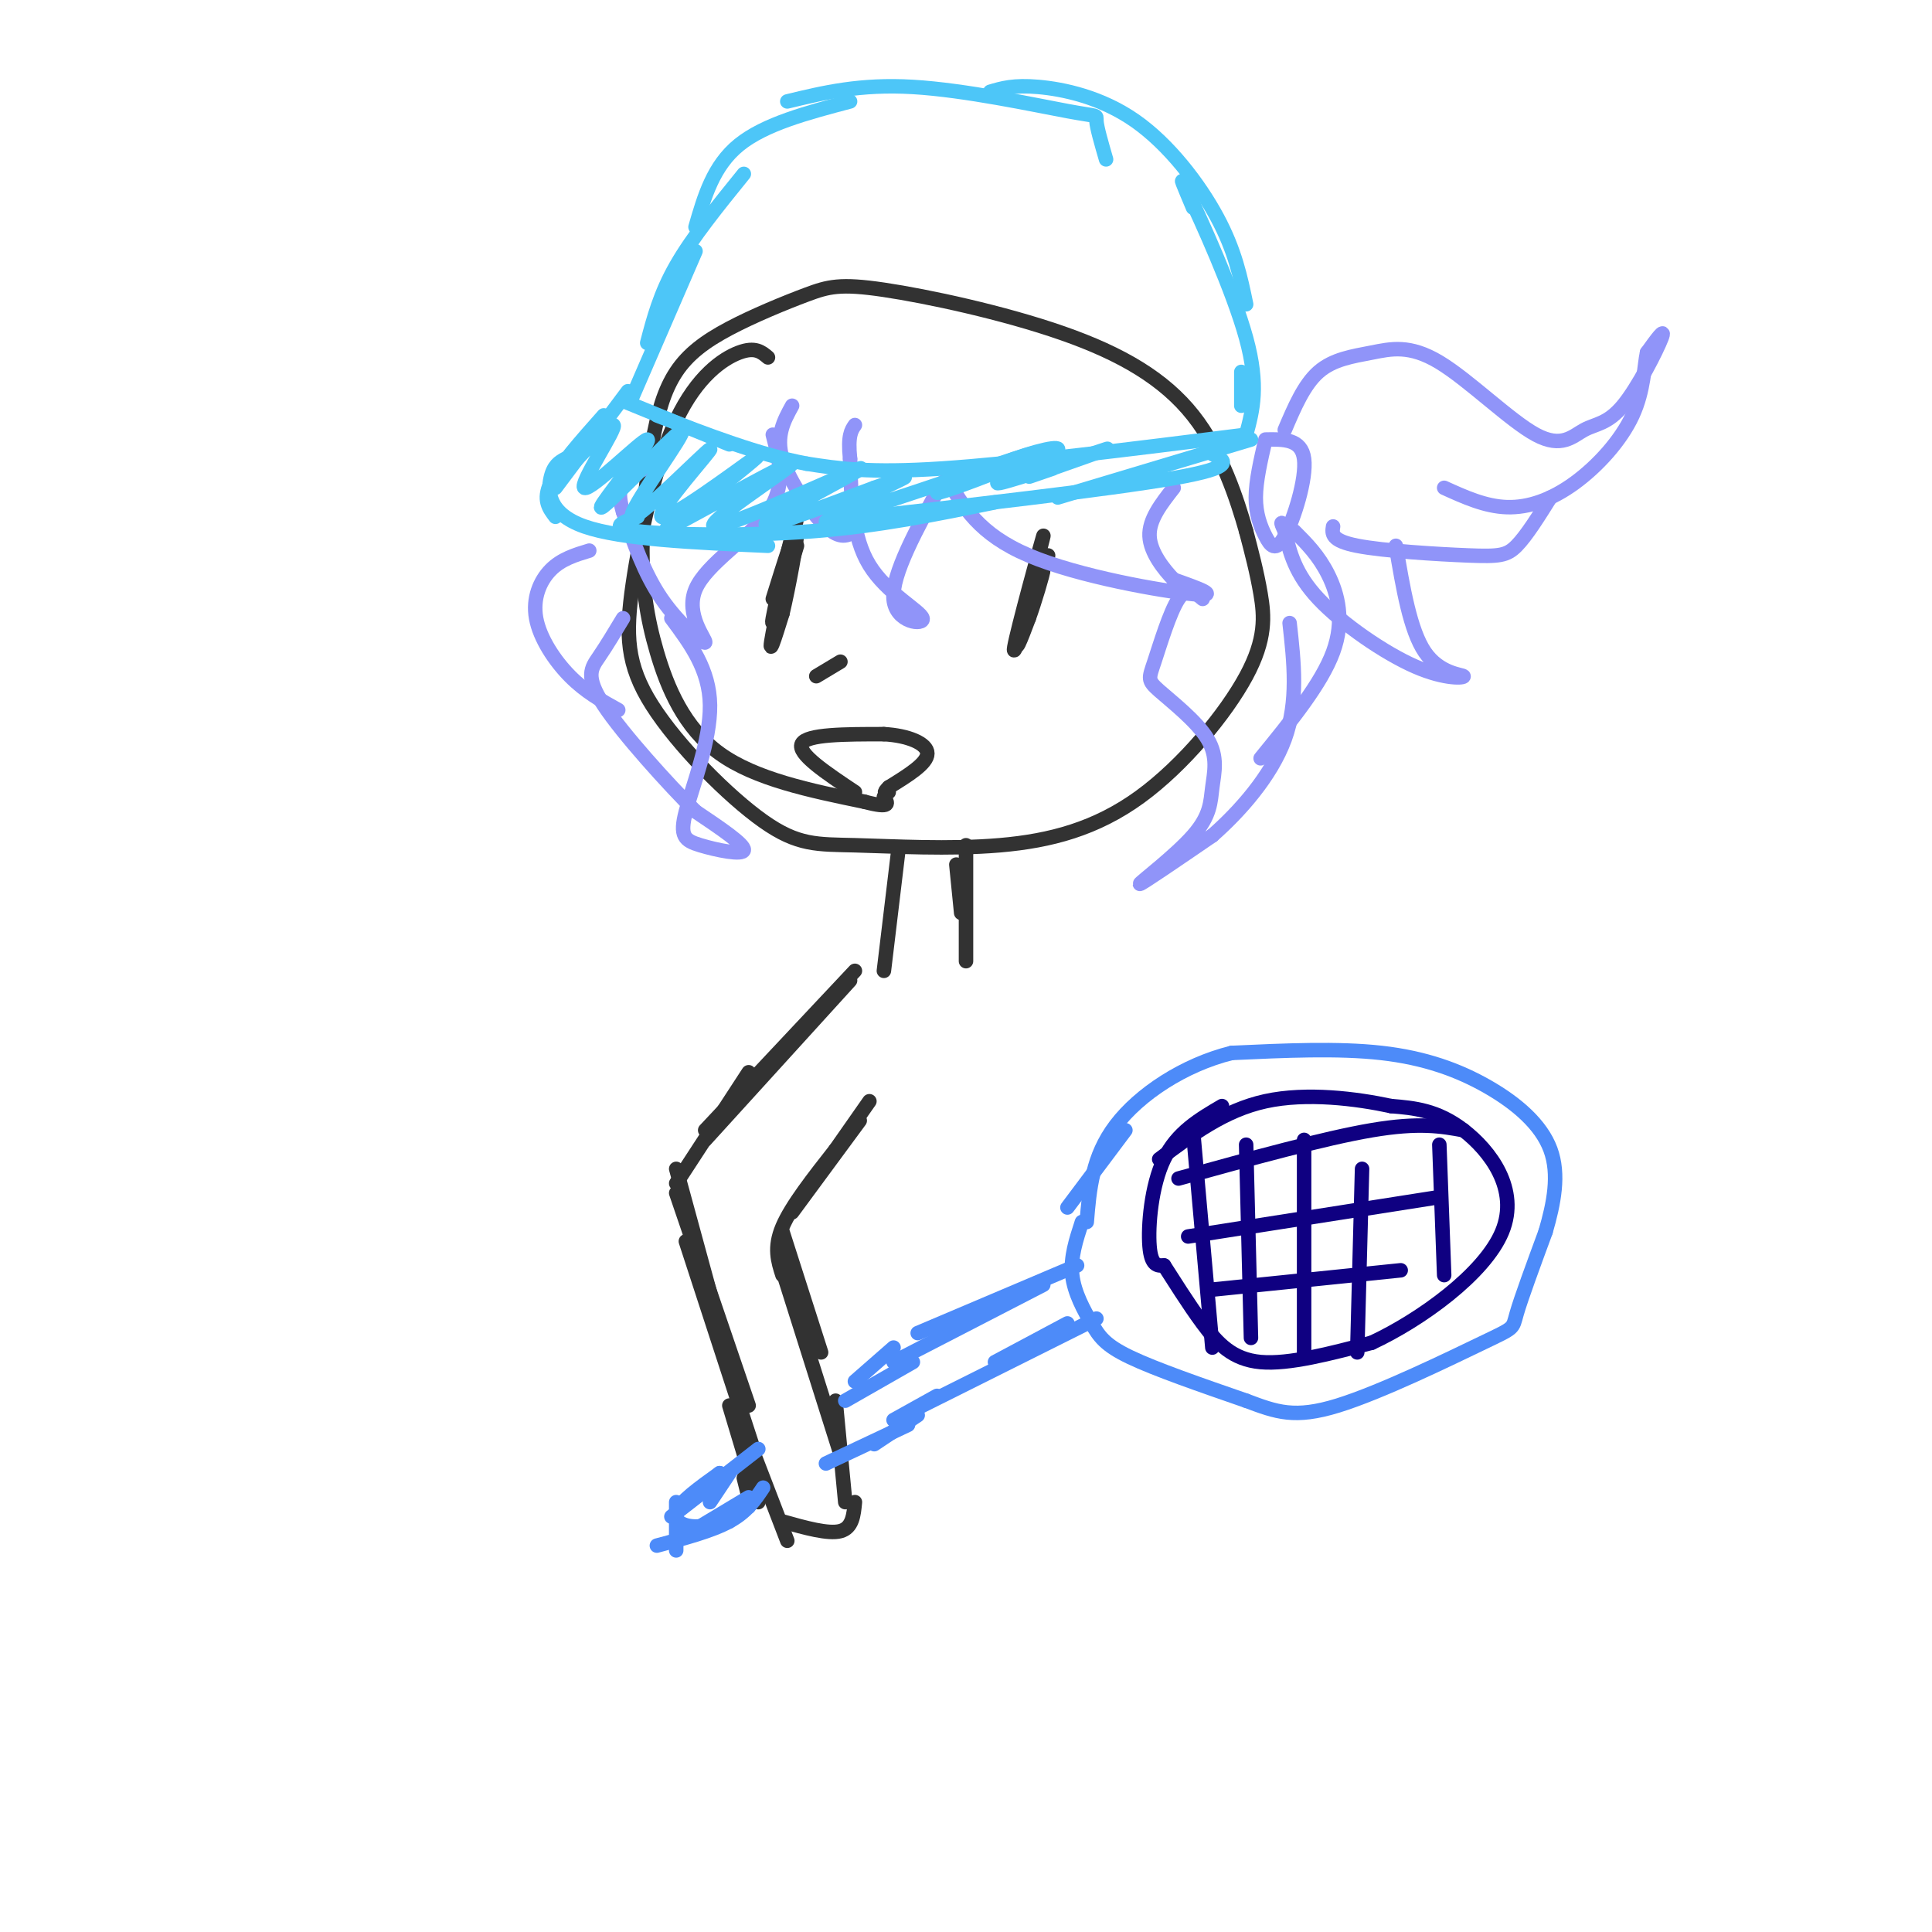 <svg viewBox='0 0 400 400' version='1.1' xmlns='http://www.w3.org/2000/svg' xmlns:xlink='http://www.w3.org/1999/xlink'><g fill='none' stroke='#323232' stroke-width='3' stroke-linecap='round' stroke-linejoin='round'><path d='M159,74c-1.327,-1.130 -2.653,-2.260 -6,-1c-3.347,1.260 -8.714,4.911 -13,14c-4.286,9.089 -7.491,23.617 -9,34c-1.509,10.383 -1.323,16.622 4,25c5.323,8.378 15.784,18.894 23,24c7.216,5.106 11.186,4.801 19,5c7.814,0.199 19.472,0.901 30,0c10.528,-0.901 19.925,-3.407 29,-10c9.075,-6.593 17.828,-17.275 22,-25c4.172,-7.725 3.763,-12.493 3,-17c-0.763,-4.507 -1.882,-8.754 -3,-13'/><path d='M258,110c-1.865,-6.560 -5.026,-16.459 -11,-24c-5.974,-7.541 -14.761,-12.722 -27,-17c-12.239,-4.278 -27.929,-7.651 -37,-9c-9.071,-1.349 -11.521,-0.674 -16,1c-4.479,1.674 -10.985,4.346 -16,7c-5.015,2.654 -8.537,5.288 -11,9c-2.463,3.712 -3.867,8.500 -5,15c-1.133,6.500 -1.994,14.711 -2,22c-0.006,7.289 0.845,13.655 3,21c2.155,7.345 5.616,15.670 13,21c7.384,5.330 18.692,7.665 30,10'/><path d='M179,166c5.667,1.500 4.833,0.250 4,-1'/><path d='M186,176c0.000,0.000 -3.000,25.000 -3,25'/><path d='M200,175c0.000,0.000 0.000,24.000 0,24'/><path d='M198,179c0.000,0.000 1.000,10.000 1,10'/><path d='M177,201c0.000,0.000 -31.000,33.000 -31,33'/><path d='M176,203c0.000,0.000 -30.000,33.000 -30,33'/><path d='M155,222c0.000,0.000 -15.000,23.000 -15,23'/><path d='M140,242c0.000,0.000 9.000,33.000 9,33'/><path d='M140,247c0.000,0.000 15.000,44.000 15,44'/><path d='M142,257c0.000,0.000 14.000,43.000 14,43'/><path d='M154,306c0.000,0.000 1.000,4.000 1,4'/><path d='M151,291c0.000,0.000 6.000,20.000 6,20'/><path d='M153,293c0.000,0.000 10.000,26.000 10,26'/><path d='M162,315c4.750,1.333 9.500,2.667 12,2c2.500,-0.667 2.750,-3.333 3,-6'/><path d='M175,311c0.000,0.000 -2.000,-21.000 -2,-21'/><path d='M174,301c0.000,0.000 -12.000,-38.000 -12,-38'/><path d='M170,280c0.000,0.000 -8.000,-25.000 -8,-25'/><path d='M162,264c-0.917,-2.833 -1.833,-5.667 0,-10c1.833,-4.333 6.417,-10.167 11,-16'/><path d='M164,251c0.000,0.000 14.000,-19.000 14,-19'/><path d='M173,238c0.000,0.000 7.000,-10.000 7,-10'/></g>
<g fill='none' stroke='#4D8BF9' stroke-width='3' stroke-linecap='round' stroke-linejoin='round'><path d='M151,305c0.000,0.000 -4.000,6.000 -4,6'/><path d='M149,305c0.000,0.000 -9.000,8.000 -9,8'/><path d='M157,300c0.000,0.000 -18.000,14.000 -18,14'/><path d='M140,311c0.000,0.000 0.000,10.000 0,10'/><path d='M140,319c0.000,0.000 15.000,-9.000 15,-9'/><path d='M151,315c0.000,0.000 2.000,-2.000 2,-2'/><path d='M158,308c-1.667,2.500 -3.333,5.000 -7,7c-3.667,2.000 -9.333,3.500 -15,5'/><path d='M155,312c-3.467,1.844 -6.933,3.689 -10,4c-3.067,0.311 -5.733,-0.911 -5,-3c0.733,-2.089 4.867,-5.044 9,-8'/><path d='M175,290c0.000,0.000 14.000,-8.000 14,-8'/><path d='M177,286c0.000,0.000 8.000,-7.000 8,-7'/><path d='M171,303c0.000,0.000 17.000,-8.000 17,-8'/><path d='M181,299c0.000,0.000 9.000,-6.000 9,-6'/><path d='M185,294c0.000,0.000 9.000,-5.000 9,-5'/><path d='M189,292c0.000,0.000 38.000,-19.000 38,-19'/><path d='M206,282c0.000,0.000 15.000,-8.000 15,-8'/><path d='M185,282c0.000,0.000 31.000,-16.000 31,-16'/><path d='M190,276c0.000,0.000 33.000,-14.000 33,-14'/><path d='M224,253c-1.202,3.673 -2.405,7.345 -2,11c0.405,3.655 2.417,7.292 4,10c1.583,2.708 2.738,4.488 8,7c5.262,2.512 14.631,5.756 24,9'/><path d='M258,290c6.290,2.365 10.016,3.778 19,1c8.984,-2.778 23.226,-9.748 30,-13c6.774,-3.252 6.078,-2.786 7,-6c0.922,-3.214 3.461,-10.107 6,-17'/><path d='M320,255c1.691,-5.804 2.917,-11.813 1,-17c-1.917,-5.187 -6.978,-9.550 -13,-13c-6.022,-3.450 -13.006,-5.986 -22,-7c-8.994,-1.014 -19.997,-0.507 -31,0'/><path d='M255,218c-9.889,2.444 -19.111,8.556 -24,15c-4.889,6.444 -5.444,13.222 -6,20'/><path d='M233,234c0.000,0.000 -12.000,16.000 -12,16'/></g>
<g fill='none' stroke='#0F0081' stroke-width='3' stroke-linecap='round' stroke-linejoin='round'><path d='M253,229c-4.667,2.733 -9.333,5.467 -12,11c-2.667,5.533 -3.333,13.867 -3,18c0.333,4.133 1.667,4.067 3,4'/><path d='M241,262c1.833,2.810 4.917,7.833 8,12c3.083,4.167 6.167,7.476 12,8c5.833,0.524 14.417,-1.738 23,-4'/><path d='M284,278c9.964,-4.631 23.375,-14.208 27,-23c3.625,-8.792 -2.536,-16.798 -8,-21c-5.464,-4.202 -10.232,-4.601 -15,-5'/><path d='M288,229c-7.133,-1.533 -17.467,-2.867 -26,-1c-8.533,1.867 -15.267,6.933 -22,12'/><path d='M247,234c0.000,0.000 4.000,45.000 4,45'/><path d='M258,237c0.000,0.000 1.000,40.000 1,40'/><path d='M270,236c0.000,0.000 0.000,44.000 0,44'/><path d='M282,242c0.000,0.000 -1.000,38.000 -1,38'/><path d='M298,237c0.000,0.000 1.000,27.000 1,27'/><path d='M244,244c15.083,-4.167 30.167,-8.333 40,-10c9.833,-1.667 14.417,-0.833 19,0'/><path d='M246,256c0.000,0.000 51.000,-8.000 51,-8'/><path d='M251,267c0.000,0.000 39.000,-4.000 39,-4'/></g>
<g fill='none' stroke='#323232' stroke-width='3' stroke-linecap='round' stroke-linejoin='round'><path d='M165,113c-2.839,9.452 -5.679,18.905 -5,15c0.679,-3.905 4.875,-21.167 5,-21c0.125,0.167 -3.821,17.762 -5,24c-1.179,6.238 0.411,1.119 2,-4'/><path d='M162,127c1.200,-5.022 3.200,-15.578 3,-17c-0.200,-1.422 -2.600,6.289 -5,14'/><path d='M217,115c-3.798,11.244 -7.595,22.488 -7,19c0.595,-3.488 5.583,-21.708 6,-23c0.417,-1.292 -3.738,14.345 -5,20c-1.262,5.655 0.369,1.327 2,-3'/><path d='M213,128c1.156,-3.133 3.044,-9.467 3,-10c-0.044,-0.533 -2.022,4.733 -4,10'/><path d='M177,164c-6.000,-4.000 -12.000,-8.000 -11,-10c1.000,-2.000 9.000,-2.000 17,-2'/><path d='M183,152c5.000,0.267 9.000,1.933 9,4c-0.000,2.067 -4.000,4.533 -8,7'/><path d='M184,163c-1.333,1.333 -0.667,1.167 0,1'/><path d='M174,137c0.000,0.000 -5.000,3.000 -5,3'/></g>
<g fill='none' stroke='#9094F9' stroke-width='3' stroke-linecap='round' stroke-linejoin='round'><path d='M195,100c-5.208,9.494 -10.417,18.988 -10,24c0.417,5.012 6.458,5.542 6,4c-0.458,-1.542 -7.417,-5.155 -11,-11c-3.583,-5.845 -3.792,-13.923 -4,-22'/><path d='M176,95c-0.500,-4.833 0.250,-5.917 1,-7'/><path d='M177,110c-1.489,0.889 -2.978,1.778 -6,-1c-3.022,-2.778 -7.578,-9.222 -9,-14c-1.422,-4.778 0.289,-7.889 2,-11'/><path d='M160,90c1.396,5.327 2.791,10.654 -1,16c-3.791,5.346 -12.769,10.711 -15,16c-2.231,5.289 2.284,10.501 2,11c-0.284,0.499 -5.367,-3.715 -9,-9c-3.633,-5.285 -5.817,-11.643 -8,-18'/><path d='M129,106c-1.289,-4.222 -0.511,-5.778 1,-7c1.511,-1.222 3.756,-2.111 6,-3'/><path d='M196,99c3.311,5.800 6.622,11.600 17,16c10.378,4.400 27.822,7.400 34,8c6.178,0.600 1.089,-1.200 -4,-3'/><path d='M243,120c-1.956,-2.022 -4.844,-5.578 -5,-9c-0.156,-3.422 2.422,-6.711 5,-10'/><path d='M249,124c-1.596,-1.354 -3.191,-2.707 -5,0c-1.809,2.707 -3.831,9.476 -5,13c-1.169,3.524 -1.486,3.804 1,6c2.486,2.196 7.774,6.307 10,10c2.226,3.693 1.391,6.969 1,10c-0.391,3.031 -0.336,5.816 -4,10c-3.664,4.184 -11.047,9.767 -11,10c0.047,0.233 7.523,-4.883 15,-10'/><path d='M251,173c5.622,-4.933 12.178,-12.267 15,-20c2.822,-7.733 1.911,-15.867 1,-24'/><path d='M261,157c6.289,-7.711 12.578,-15.422 15,-22c2.422,-6.578 0.978,-12.022 -1,-16c-1.978,-3.978 -4.489,-6.489 -7,-9'/><path d='M139,128c3.951,5.308 7.901,10.616 8,18c0.099,7.384 -3.654,16.845 -5,22c-1.346,5.155 -0.285,6.003 3,7c3.285,0.997 8.796,2.142 9,1c0.204,-1.142 -4.898,-4.571 -10,-8'/><path d='M144,168c-5.726,-5.714 -15.042,-16.000 -19,-22c-3.958,-6.000 -2.560,-7.714 -1,-10c1.560,-2.286 3.280,-5.143 5,-8'/><path d='M128,147c-3.393,-1.875 -6.786,-3.750 -10,-7c-3.214,-3.250 -6.250,-7.875 -7,-12c-0.750,-4.125 0.786,-7.750 3,-10c2.214,-2.250 5.107,-3.125 8,-4'/><path d='M262,91c-0.995,4.287 -1.990,8.574 -2,12c-0.010,3.426 0.967,5.990 2,8c1.033,2.010 2.124,3.464 4,0c1.876,-3.464 4.536,-11.847 4,-16c-0.536,-4.153 -4.268,-4.077 -8,-4'/><path d='M266,89c1.993,-4.682 3.987,-9.363 7,-12c3.013,-2.637 7.046,-3.229 11,-4c3.954,-0.771 7.830,-1.721 14,2c6.170,3.721 14.634,12.113 20,15c5.366,2.887 7.634,0.269 10,-1c2.366,-1.269 4.829,-1.188 8,-5c3.171,-3.812 7.049,-11.518 8,-14c0.951,-2.482 -1.024,0.259 -3,3'/><path d='M341,73c-0.598,2.652 -0.593,7.783 -3,13c-2.407,5.217 -7.225,10.520 -12,14c-4.775,3.480 -9.507,5.137 -14,5c-4.493,-0.137 -8.746,-2.069 -13,-4'/><path d='M321,103c-2.482,3.964 -4.964,7.929 -7,10c-2.036,2.071 -3.625,2.250 -10,2c-6.375,-0.250 -17.536,-0.929 -23,-2c-5.464,-1.071 -5.232,-2.536 -5,-4'/><path d='M289,113c1.475,8.761 2.951,17.522 6,22c3.049,4.478 7.673,4.675 8,5c0.327,0.325 -3.643,0.780 -10,-2c-6.357,-2.780 -15.102,-8.794 -20,-14c-4.898,-5.206 -5.949,-9.603 -7,-14'/><path d='M266,110c-1.167,-2.500 -0.583,-1.750 0,-1'/></g>
<g fill='none' stroke='#4DC6F8' stroke-width='3' stroke-linecap='round' stroke-linejoin='round'><path d='M258,90c-23.917,3.000 -47.833,6.000 -63,7c-15.167,1.000 -21.583,0.000 -28,-1'/><path d='M167,96c-9.833,-1.833 -20.417,-5.917 -31,-10'/><path d='M151,92c0.000,0.000 -22.000,-9.000 -22,-9'/><path d='M131,82c0.000,0.000 13.000,-30.000 13,-30'/><path d='M134,71c1.333,-5.083 2.667,-10.167 6,-16c3.333,-5.833 8.667,-12.417 14,-19'/><path d='M144,47c1.833,-6.333 3.667,-12.667 9,-17c5.333,-4.333 14.167,-6.667 23,-9'/><path d='M163,21c7.536,-1.821 15.071,-3.643 26,-3c10.929,0.643 25.250,3.750 32,5c6.750,1.250 5.929,0.643 6,2c0.071,1.357 1.036,4.679 2,8'/><path d='M205,19c2.435,-0.726 4.869,-1.452 10,-1c5.131,0.452 12.958,2.083 20,7c7.042,4.917 13.298,13.119 17,20c3.702,6.881 4.851,12.440 6,18'/><path d='M247,43c-1.756,-4.156 -3.511,-8.311 -1,-3c2.511,5.311 9.289,20.089 12,30c2.711,9.911 1.356,14.956 0,20'/><path d='M257,77c0.000,0.000 0.000,7.000 0,7'/><path d='M130,81c0.000,0.000 -15.000,20.000 -15,20'/><path d='M125,86c-4.667,5.250 -9.333,10.500 -11,14c-1.667,3.500 -0.333,5.250 1,7'/><path d='M117,95c-1.200,0.667 -2.400,1.333 -3,4c-0.600,2.667 -0.600,7.333 7,10c7.600,2.667 22.800,3.333 38,4'/><path d='M132,107c-3.156,1.133 -6.311,2.267 0,3c6.311,0.733 22.089,1.067 36,0c13.911,-1.067 25.956,-3.533 38,-6'/><path d='M171,108c29.333,-3.333 58.667,-6.667 72,-9c13.333,-2.333 10.667,-3.667 8,-5'/><path d='M219,103c0.000,0.000 40.000,-12.000 40,-12'/><path d='M123,91c-5.585,6.204 -11.171,12.409 -9,10c2.171,-2.409 12.098,-13.430 13,-13c0.902,0.430 -7.222,12.311 -6,13c1.222,0.689 11.791,-9.815 13,-10c1.209,-0.185 -6.940,9.947 -9,13c-2.060,3.053 1.970,-0.974 6,-5'/><path d='M131,99c4.128,-4.148 11.449,-12.019 10,-9c-1.449,3.019 -11.667,16.928 -10,17c1.667,0.072 15.220,-13.692 16,-14c0.780,-0.308 -11.213,12.840 -10,14c1.213,1.160 15.632,-9.669 19,-12c3.368,-2.331 -4.316,3.834 -12,10'/><path d='M144,105c-4.349,3.233 -9.222,6.314 -3,3c6.222,-3.314 23.540,-13.023 23,-12c-0.540,1.023 -18.939,12.779 -16,13c2.939,0.221 27.214,-11.094 30,-12c2.786,-0.906 -15.918,8.598 -19,11c-3.082,2.402 9.459,-2.299 22,-7'/><path d='M181,101c5.633,-1.931 8.716,-3.260 4,-1c-4.716,2.260 -17.231,8.108 -12,7c5.231,-1.108 28.209,-9.174 37,-12c8.791,-2.826 3.396,-0.413 -2,2'/><path d='M208,97c-4.243,1.815 -13.851,5.351 -14,5c-0.149,-0.351 9.162,-4.589 16,-7c6.838,-2.411 11.202,-2.994 8,-1c-3.202,1.994 -13.972,6.565 -11,6c2.972,-0.565 19.685,-6.268 22,-7c2.315,-0.732 -9.767,3.505 -14,5c-4.233,1.495 -0.616,0.247 3,-1'/></g>
</svg>